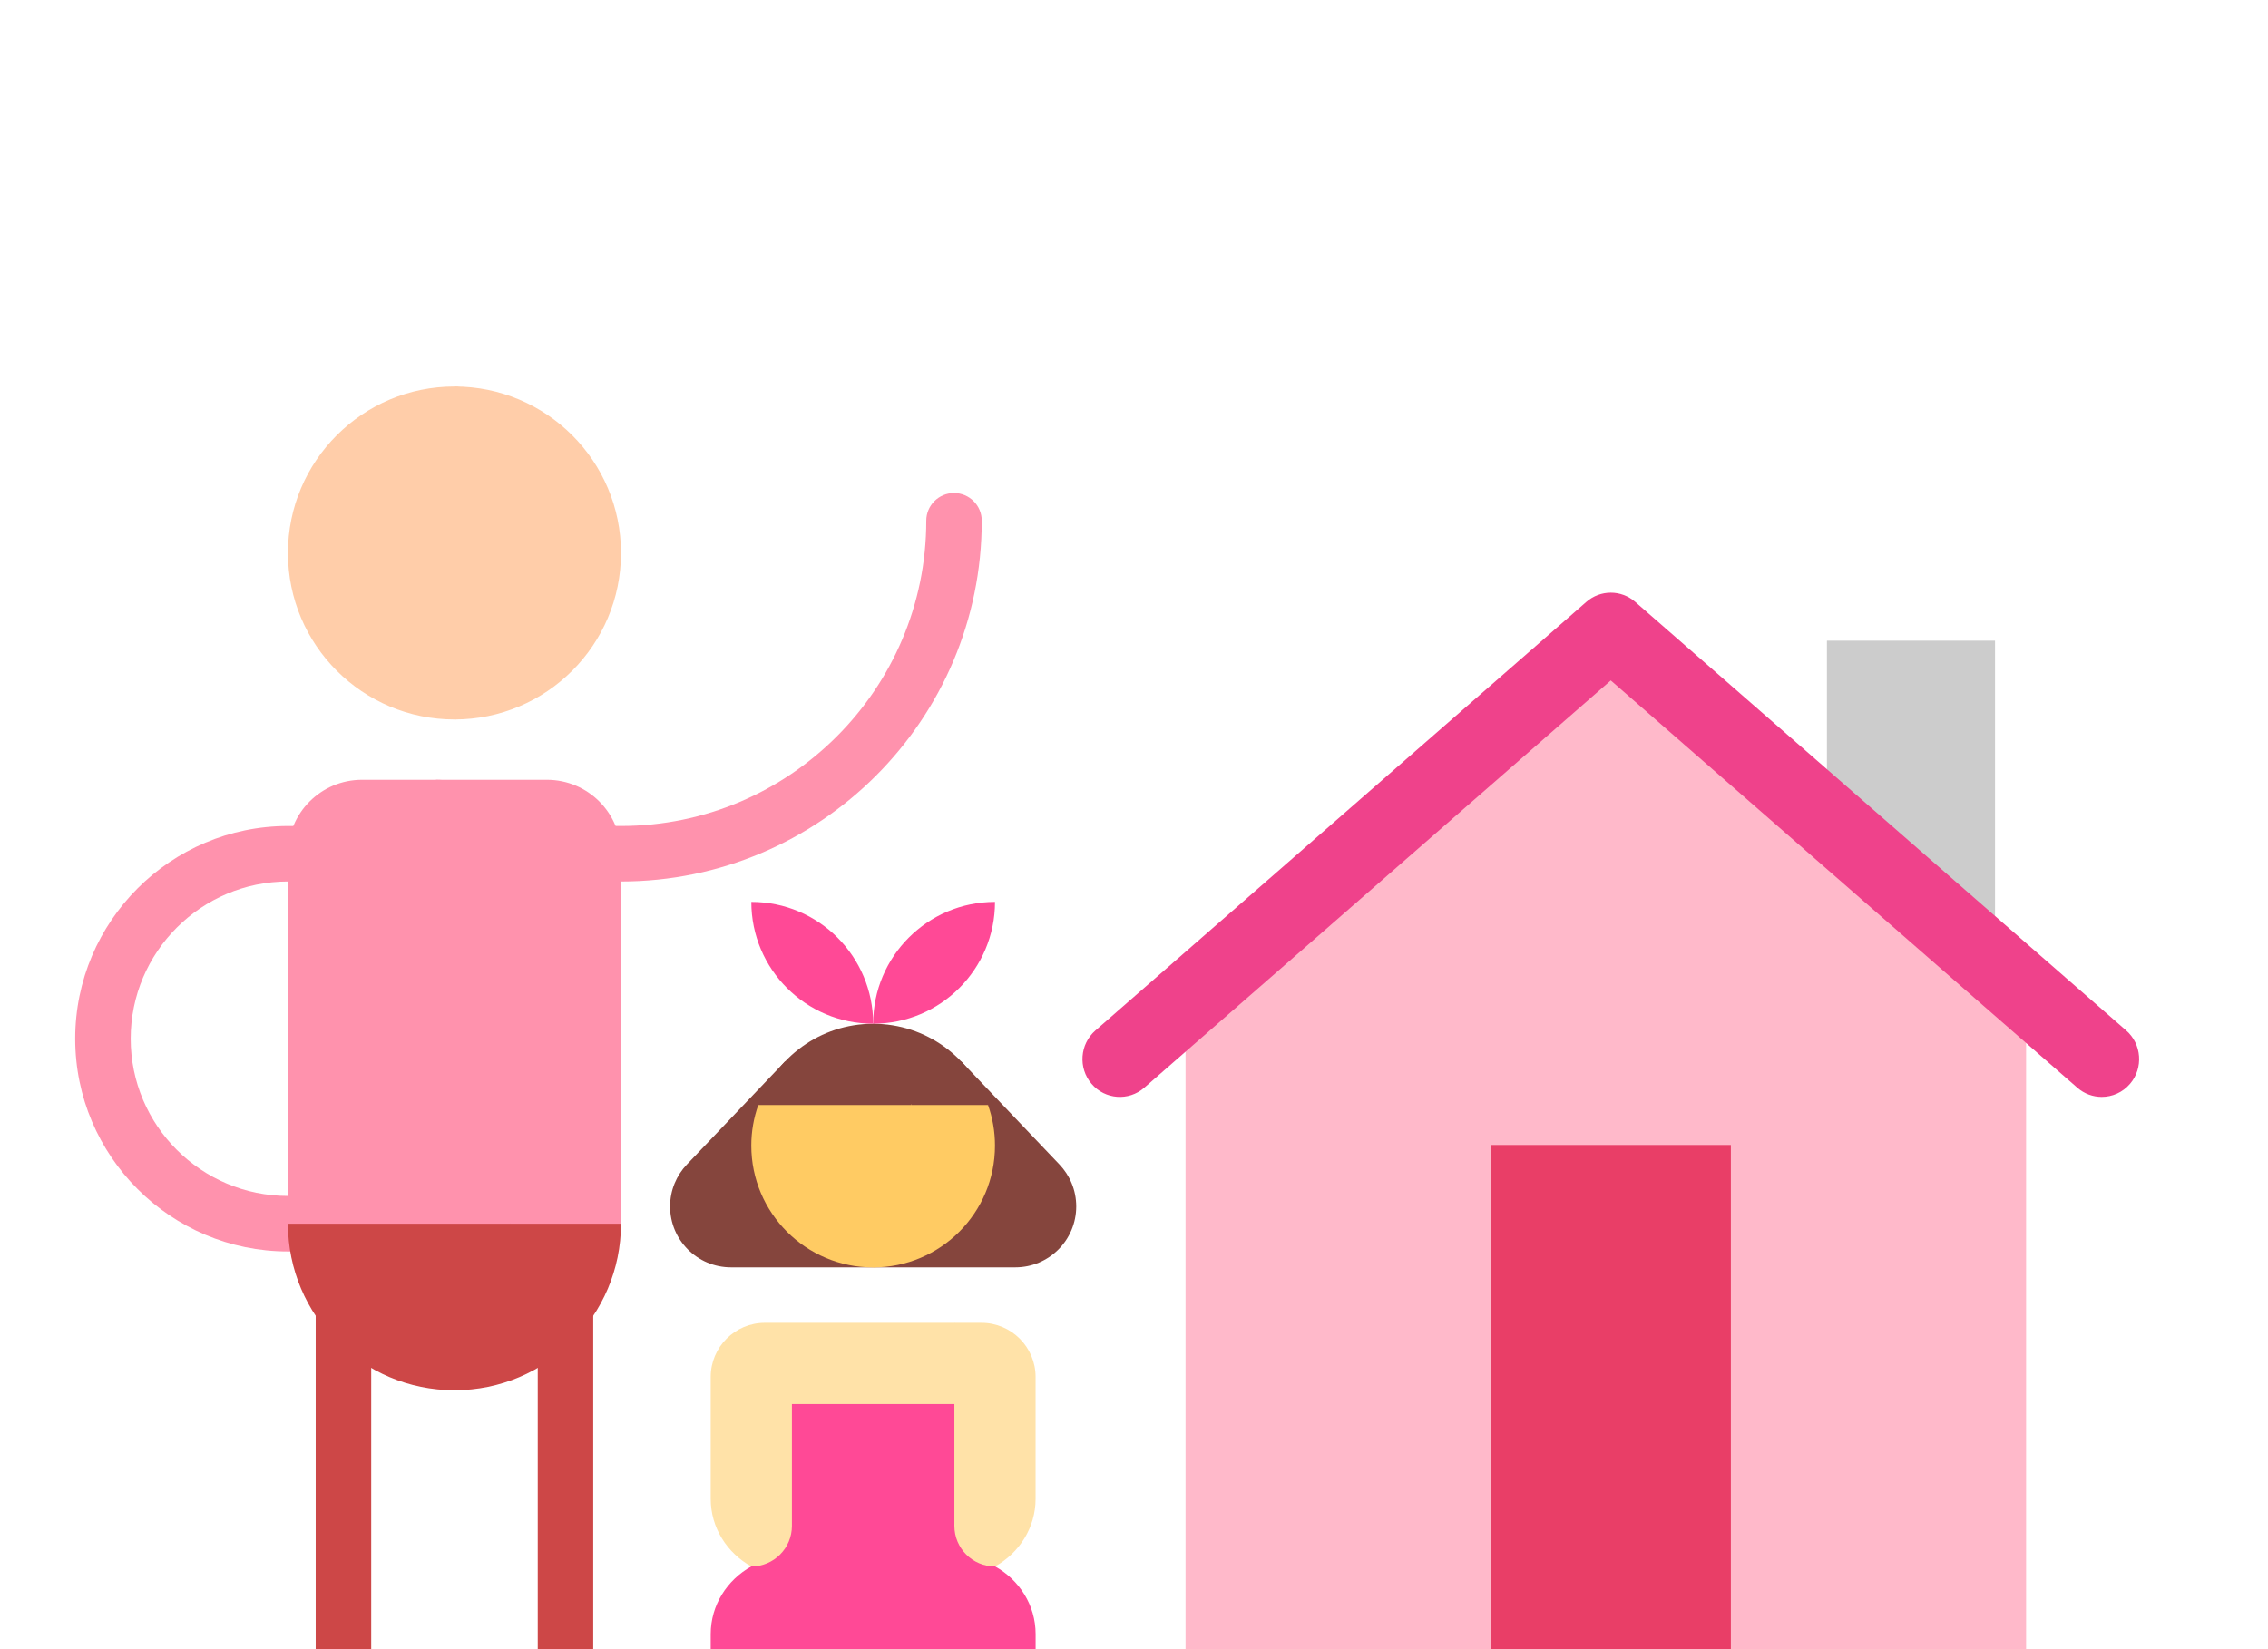 <svg width="88" height="64" viewBox="0 0 88 64" fill="none" xmlns="http://www.w3.org/2000/svg">
<g id="Frame 1765" clip-path="url(#clip0_3536_94655)">
<g id="Group 1168">
<g id="Group 1207">
<path id="Vector" d="M77.409 24.863H70.886V38.841H77.409V24.863Z" fill="#CCCCCC"/>
<path id="Vector_2" d="M72.977 33.387L67.432 64.137H78.614V38.633L72.977 33.387Z" fill="#FFB9CA"/>
<path id="Vector_3" d="M62.53 25L46 39.1V64.136H73.023V33.95L62.53 25Z" fill="#FFB9CA"/>
<path id="Vector_4" d="M67.159 44.434H57.841V64.002H67.159V44.434Z" fill="#E93E67"/>
<path id="Vector_5" d="M81.549 42.568C81.213 42.568 80.876 42.451 80.602 42.212L62.5 26.406L44.398 42.212C43.791 42.741 42.875 42.673 42.352 42.059C41.829 41.446 41.897 40.519 42.503 39.99L61.552 23.357C62.097 22.881 62.903 22.881 63.448 23.357L82.497 39.99C83.104 40.519 83.171 41.446 82.648 42.059C82.361 42.396 81.956 42.568 81.549 42.568Z" fill="#EF428B"/>
</g>
<g id="Group 1173">
<path id="Vector_6" d="M17.634 48.566H11.173C6.621 48.566 2.918 44.862 2.918 40.31C2.918 35.758 6.621 32.055 11.173 32.055H17.634V34.208H11.173C7.809 34.208 5.071 36.945 5.071 40.31C5.071 43.675 7.808 46.412 11.173 46.412H17.634V48.566Z" fill="#FF92AD"/>
<path id="Vector_7" d="M12.249 47.484V75.709L8.679 76.9C8.115 77.088 7.81 77.698 7.998 78.262C8.186 78.826 8.796 79.131 9.36 78.943L13.666 77.507C14.106 77.361 14.403 76.949 14.403 76.486V47.484H12.249Z" fill="#CD4747"/>
<path id="Vector_8" d="M23.018 47.484V75.709L26.589 76.9C27.153 77.088 27.458 77.698 27.27 78.262C27.082 78.826 26.472 79.131 25.908 78.943L21.601 77.507C21.161 77.361 20.865 76.949 20.865 76.486V47.484H23.018Z" fill="#CD4747"/>
<path id="Vector_9" d="M37.016 19.133C36.422 19.133 35.94 19.615 35.94 20.209C35.94 26.741 30.626 32.054 24.095 32.054H17.634V34.208H24.095C31.814 34.208 38.093 27.928 38.093 20.209C38.093 19.615 37.611 19.133 37.016 19.133Z" fill="#FF92AD"/>
<path id="Vector_10" d="M17.634 15V27.921C21.202 27.921 24.095 25.029 24.095 21.461C24.095 17.893 21.203 15 17.634 15Z" fill="#FFCDA9"/>
<path id="Vector_11" d="M19.788 21.461C19.788 17.893 18.823 15 17.634 15C14.066 15 11.173 17.893 11.173 21.461C11.173 25.029 14.066 27.921 17.634 27.921C18.823 27.921 19.788 25.029 19.788 21.461Z" fill="#FFCDA9"/>
<path id="Vector_12" d="M17.634 43.184V53.952C21.202 53.952 24.095 51.059 24.095 47.491L17.634 43.184Z" fill="#CD4747"/>
<path id="Vector_13" d="M19.788 47.491L17.634 43.184L11.173 47.491C11.173 51.059 14.066 53.952 17.634 53.952C18.823 53.952 19.788 51.059 19.788 47.491Z" fill="#CD4747"/>
<path id="Vector_14" d="M21.223 30.262H16.916L19.787 47.49H24.095V33.133C24.095 31.547 22.809 30.262 21.223 30.262Z" fill="#FF92AD"/>
<path id="Vector_15" d="M16.916 30.262H14.045C12.459 30.262 11.173 31.547 11.173 33.133V47.49H19.788V33.133C19.788 31.547 18.502 30.262 16.916 30.262Z" fill="#FF92AD"/>
</g>
<g id="Group 1205">
<path id="Vector_16" d="M29.939 63.941V84.595L27.326 85.466C26.913 85.603 26.69 86.049 26.828 86.462C26.966 86.875 27.412 87.098 27.825 86.961L30.976 85.91C31.298 85.803 31.515 85.502 31.515 85.163V63.941H29.939Z" fill="#FFCB63"/>
<path id="Vector_17" d="M37.819 63.941V84.595L40.431 85.466C40.844 85.603 41.067 86.049 40.93 86.462C40.792 86.875 40.346 87.098 39.933 86.961L36.782 85.91C36.46 85.803 36.243 85.502 36.243 85.163V63.941H37.819Z" fill="#FFA754"/>
<path id="Vector_18" d="M38.607 60.787V59.211H32.303L37.031 70.242H40.183V63.413C40.183 62.291 39.548 61.311 38.607 60.787Z" fill="#FF4996"/>
<path id="Vector_19" d="M29.151 52.91V60.789C28.21 61.314 27.576 62.293 27.576 63.416V70.245H37.031V59.214L39.132 52.91H29.151Z" fill="#FF4996"/>
<path id="Vector_20" d="M29.677 51.336C28.517 51.336 27.576 52.277 27.576 53.437V58.165C27.576 59.287 28.21 60.267 29.151 60.791C30.022 60.791 30.727 60.086 30.727 59.215V54.488H39.132L37.031 51.336H29.677Z" fill="#FFE2A8"/>
<path id="Vector_21" d="M40.182 58.165V53.437C40.182 52.277 39.242 51.336 38.081 51.336H37.031V59.215C37.031 60.086 37.736 60.791 38.607 60.791C39.548 60.267 40.182 59.287 40.182 58.165Z" fill="#FFE2A8"/>
<path id="Vector_22" d="M30.456 41.195L26.653 45.189C26.249 45.613 26 46.187 26 46.819C26 48.124 27.058 49.183 28.364 49.183H33.879V41.195H30.456Z" fill="#85453D"/>
<path id="Vector_23" d="M41.106 45.189L37.302 41.195H33.879V49.183H39.395C40.7 49.183 41.759 48.124 41.759 46.819C41.759 46.187 41.51 45.613 41.106 45.189Z" fill="#85453D"/>
<path id="Vector_24" d="M33.879 40.781V49.186C36.49 49.186 38.606 47.069 38.606 44.458C38.606 43.906 38.511 43.375 38.336 42.882L33.879 40.781Z" fill="#FFCB63"/>
<path id="Vector_25" d="M33.879 39.73L35.365 42.882H38.336C37.687 41.046 35.937 39.73 33.879 39.73Z" fill="#85453D"/>
<path id="Vector_26" d="M29.422 42.882C29.247 43.375 29.151 43.906 29.151 44.458C29.151 47.069 31.268 49.186 33.879 49.186C34.749 49.186 35.455 47.069 35.455 44.458C35.455 43.906 35.423 43.375 35.365 42.882L33.879 40.781L29.422 42.882Z" fill="#FFCB63"/>
<path id="Vector_27" d="M33.879 39.73C31.821 39.73 30.071 41.046 29.422 42.882H35.365C35.149 41.046 34.565 39.73 33.879 39.73Z" fill="#85453D"/>
<path id="Vector_28" d="M33.879 39.728C36.49 39.728 38.607 37.611 38.607 35C35.996 35 33.879 37.117 33.879 39.728Z" fill="#FF4996"/>
<path id="Vector_29" d="M29.152 35C29.152 37.611 31.268 39.728 33.879 39.728C33.879 37.117 31.763 35 29.152 35Z" fill="#FF4996"/>
</g>
</g>
</g>
<defs>
<clipPath id="clip0_3536_94655">
<rect width="88" height="64" fill="white"/>
</clipPath>
</defs>
</svg>
